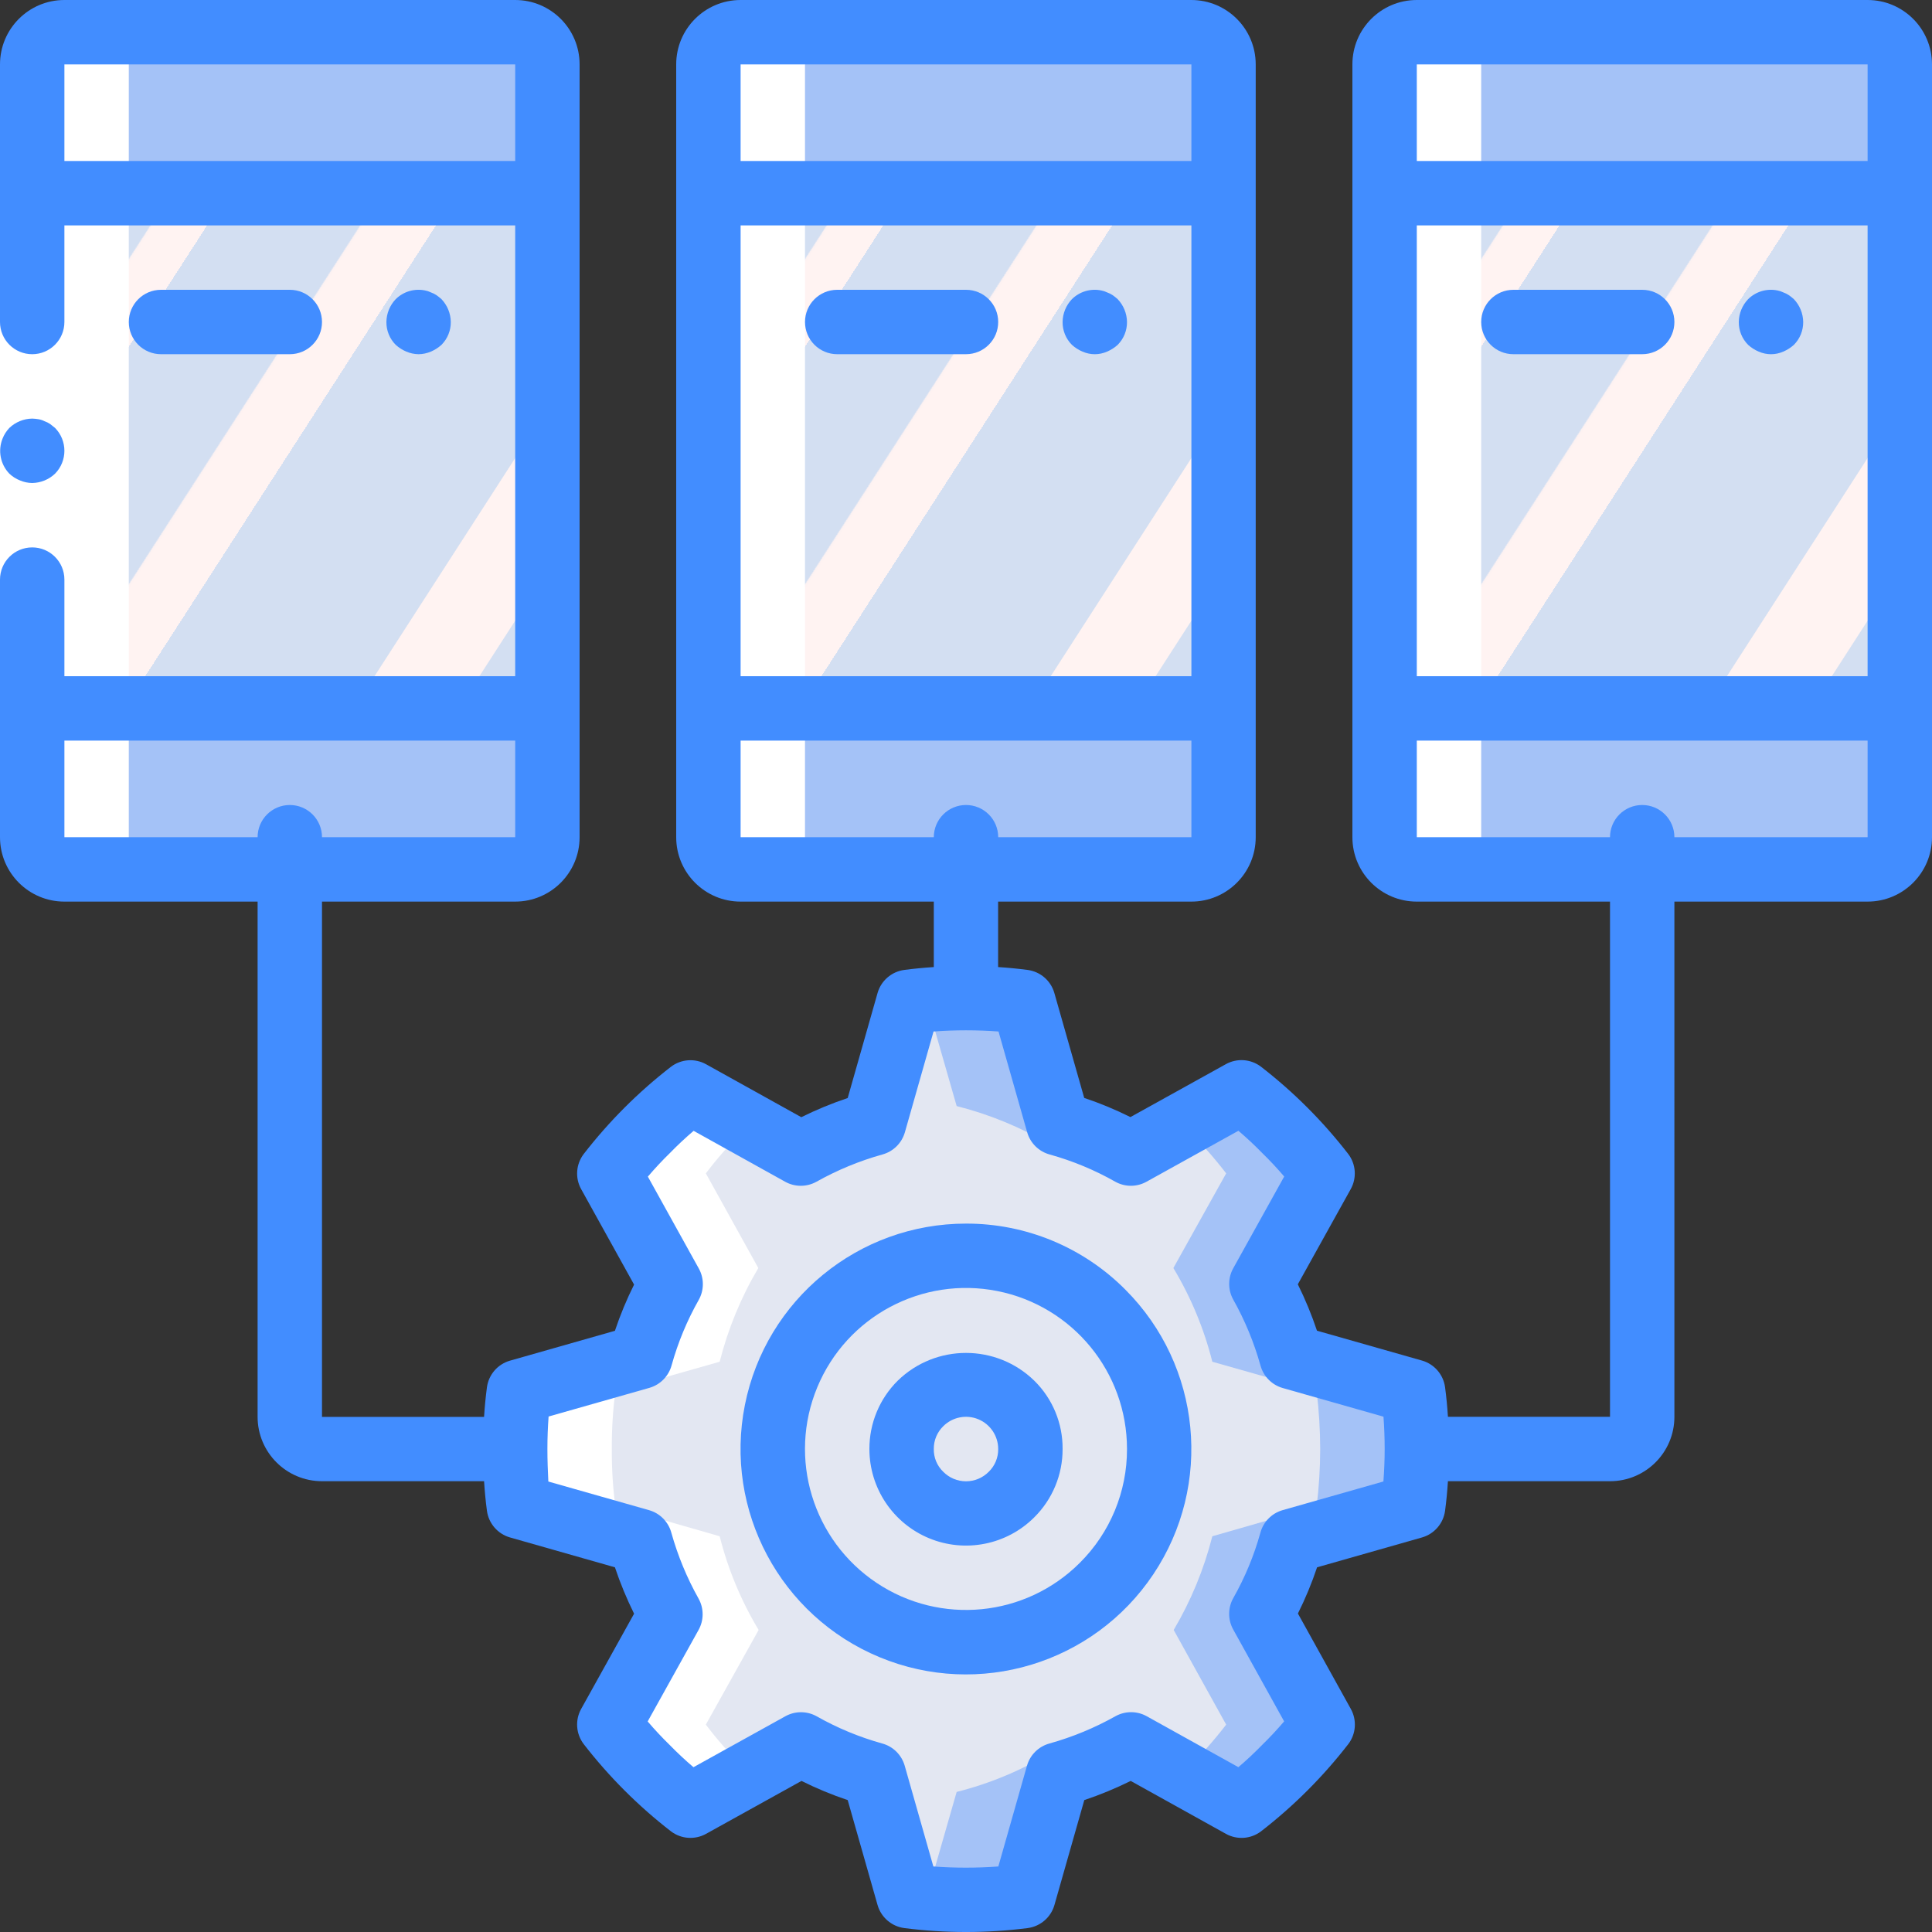 <?xml version="1.0" encoding="iso-8859-1"?>
<!-- Generator: Adobe Illustrator 21.0.0, SVG Export Plug-In . SVG Version: 6.00 Build 0)  -->
<svg version="1.1" id="Capa_1" xmlns="http://www.w3.org/2000/svg" xmlns:xlink="http://www.w3.org/1999/xlink" x="0px" y="0px"
	 viewBox="0 0 512 512" style="enable-background:new 0 0 512 512;" xml:space="preserve">
<rect x="0" y="0" width="512" height="512" fill="#333333" stroke="none"/>
<g>
	<g transform="translate(1 1)">
		<g>
			
				<linearGradient id="SVGID_1_" gradientUnits="userSpaceOnUse" x1="-49.704" y1="651.136" x2="-48.579" y2="650.236" gradientTransform="matrix(136.533 0 0 -170.667 6785.2 111168.805)">
				<stop  offset="0" style="stop-color:#D3DFF2"/>
				<stop  offset="0.172" style="stop-color:#D3DFF2"/>
				<stop  offset="0.2" style="stop-color:#D3DFF2"/>
				<stop  offset="0.2" style="stop-color:#DAE2F2"/>
				<stop  offset="0.201" style="stop-color:#EBEAF2"/>
				<stop  offset="0.201" style="stop-color:#F6EFF2"/>
				<stop  offset="0.202" style="stop-color:#FDF2F2"/>
				<stop  offset="0.205" style="stop-color:#FFF3F2"/>
				<stop  offset="0.252" style="stop-color:#FFF3F2"/>
				<stop  offset="0.26" style="stop-color:#FFF3F2"/>
				<stop  offset="0.26" style="stop-color:#D3DFF2"/>
				<stop  offset="0.397" style="stop-color:#D3DFF2"/>
				<stop  offset="0.42" style="stop-color:#D3DFF2"/>
				<stop  offset="0.42" style="stop-color:#DAE2F2"/>
				<stop  offset="0.421" style="stop-color:#EBEAF2"/>
				<stop  offset="0.421" style="stop-color:#F6EFF2"/>
				<stop  offset="0.422" style="stop-color:#FDF2F2"/>
				<stop  offset="0.425" style="stop-color:#FFF3F2"/>
				<stop  offset="0.489" style="stop-color:#FFF3F2"/>
				<stop  offset="0.5" style="stop-color:#FFF3F2"/>
				<stop  offset="0.5" style="stop-color:#F8F0F2"/>
				<stop  offset="0.5" style="stop-color:#E7E8F2"/>
				<stop  offset="0.5" style="stop-color:#DCE3F2"/>
				<stop  offset="0.5" style="stop-color:#D5E0F2"/>
				<stop  offset="0.501" style="stop-color:#D3DFF2"/>
				<stop  offset="0.706" style="stop-color:#D3DFF2"/>
				<stop  offset="0.74" style="stop-color:#D3DFF2"/>
				<stop  offset="0.741" style="stop-color:#FFF3F2"/>
				<stop  offset="0.835" style="stop-color:#FFF3F2"/>
				<stop  offset="0.85" style="stop-color:#FFF3F2"/>
				<stop  offset="0.851" style="stop-color:#D3DFF2"/>
			</linearGradient>
			<rect x="7.533" y="33.133" style="fill:url(#SVGID_1_);" width="136.533" height="170.667"/>
			
				<linearGradient id="SVGID_2_" gradientUnits="userSpaceOnUse" x1="-49.704" y1="651.136" x2="-48.579" y2="650.236" gradientTransform="matrix(136.533 0 0 -170.667 6964.4 111168.805)">
				<stop  offset="0" style="stop-color:#D3DFF2"/>
				<stop  offset="0.172" style="stop-color:#D3DFF2"/>
				<stop  offset="0.2" style="stop-color:#D3DFF2"/>
				<stop  offset="0.2" style="stop-color:#DAE2F2"/>
				<stop  offset="0.201" style="stop-color:#EBEAF2"/>
				<stop  offset="0.201" style="stop-color:#F6EFF2"/>
				<stop  offset="0.202" style="stop-color:#FDF2F2"/>
				<stop  offset="0.205" style="stop-color:#FFF3F2"/>
				<stop  offset="0.252" style="stop-color:#FFF3F2"/>
				<stop  offset="0.26" style="stop-color:#FFF3F2"/>
				<stop  offset="0.26" style="stop-color:#D3DFF2"/>
				<stop  offset="0.397" style="stop-color:#D3DFF2"/>
				<stop  offset="0.42" style="stop-color:#D3DFF2"/>
				<stop  offset="0.42" style="stop-color:#DAE2F2"/>
				<stop  offset="0.421" style="stop-color:#EBEAF2"/>
				<stop  offset="0.421" style="stop-color:#F6EFF2"/>
				<stop  offset="0.422" style="stop-color:#FDF2F2"/>
				<stop  offset="0.425" style="stop-color:#FFF3F2"/>
				<stop  offset="0.489" style="stop-color:#FFF3F2"/>
				<stop  offset="0.5" style="stop-color:#FFF3F2"/>
				<stop  offset="0.5" style="stop-color:#F8F0F2"/>
				<stop  offset="0.5" style="stop-color:#E7E8F2"/>
				<stop  offset="0.5" style="stop-color:#DCE3F2"/>
				<stop  offset="0.5" style="stop-color:#D5E0F2"/>
				<stop  offset="0.501" style="stop-color:#D3DFF2"/>
				<stop  offset="0.706" style="stop-color:#D3DFF2"/>
				<stop  offset="0.74" style="stop-color:#D3DFF2"/>
				<stop  offset="0.741" style="stop-color:#FFF3F2"/>
				<stop  offset="0.835" style="stop-color:#FFF3F2"/>
				<stop  offset="0.85" style="stop-color:#FFF3F2"/>
				<stop  offset="0.851" style="stop-color:#D3DFF2"/>
			</linearGradient>
			<rect x="186.733" y="33.133" style="fill:url(#SVGID_2_);" width="136.533" height="170.667"/>
			
				<linearGradient id="SVGID_3_" gradientUnits="userSpaceOnUse" x1="-49.704" y1="651.136" x2="-48.579" y2="650.236" gradientTransform="matrix(136.533 0 0 -170.667 7143.6 111168.805)">
				<stop  offset="0" style="stop-color:#D3DFF2"/>
				<stop  offset="0.172" style="stop-color:#D3DFF2"/>
				<stop  offset="0.2" style="stop-color:#D3DFF2"/>
				<stop  offset="0.2" style="stop-color:#DAE2F2"/>
				<stop  offset="0.201" style="stop-color:#EBEAF2"/>
				<stop  offset="0.201" style="stop-color:#F6EFF2"/>
				<stop  offset="0.202" style="stop-color:#FDF2F2"/>
				<stop  offset="0.205" style="stop-color:#FFF3F2"/>
				<stop  offset="0.252" style="stop-color:#FFF3F2"/>
				<stop  offset="0.26" style="stop-color:#FFF3F2"/>
				<stop  offset="0.26" style="stop-color:#D3DFF2"/>
				<stop  offset="0.397" style="stop-color:#D3DFF2"/>
				<stop  offset="0.42" style="stop-color:#D3DFF2"/>
				<stop  offset="0.42" style="stop-color:#DAE2F2"/>
				<stop  offset="0.421" style="stop-color:#EBEAF2"/>
				<stop  offset="0.421" style="stop-color:#F6EFF2"/>
				<stop  offset="0.422" style="stop-color:#FDF2F2"/>
				<stop  offset="0.425" style="stop-color:#FFF3F2"/>
				<stop  offset="0.489" style="stop-color:#FFF3F2"/>
				<stop  offset="0.5" style="stop-color:#FFF3F2"/>
				<stop  offset="0.5" style="stop-color:#F8F0F2"/>
				<stop  offset="0.5" style="stop-color:#E7E8F2"/>
				<stop  offset="0.5" style="stop-color:#DCE3F2"/>
				<stop  offset="0.5" style="stop-color:#D5E0F2"/>
				<stop  offset="0.501" style="stop-color:#D3DFF2"/>
				<stop  offset="0.706" style="stop-color:#D3DFF2"/>
				<stop  offset="0.74" style="stop-color:#D3DFF2"/>
				<stop  offset="0.741" style="stop-color:#FFF3F2"/>
				<stop  offset="0.835" style="stop-color:#FFF3F2"/>
				<stop  offset="0.85" style="stop-color:#FFF3F2"/>
				<stop  offset="0.851" style="stop-color:#D3DFF2"/>
			</linearGradient>
			<rect x="365.933" y="33.133" style="fill:url(#SVGID_3_);" width="136.533" height="170.667"/>
		</g>
		<g>
			<path style="fill:#A4C2F7;" d="M144.067,16.067V50.2H7.533V16.067c0-4.713,3.821-8.533,8.533-8.533h119.467
				C140.246,7.533,144.067,11.354,144.067,16.067z"/>
			<path style="fill:#A4C2F7;" d="M144.067,186.733v34.133c0,4.713-3.821,8.533-8.533,8.533H16.067
				c-4.713,0-8.533-3.821-8.533-8.533v-34.133H144.067z"/>
			<path style="fill:#A4C2F7;" d="M323.267,16.067V50.2H186.733V16.067c0-4.713,3.82-8.533,8.533-8.533h119.467
				C319.446,7.533,323.267,11.354,323.267,16.067z"/>
			<path style="fill:#A4C2F7;" d="M502.467,16.067V50.2H365.933V16.067c0-4.713,3.821-8.533,8.533-8.533h119.467
				C498.646,7.533,502.467,11.354,502.467,16.067z"/>
			<path style="fill:#A4C2F7;" d="M502.467,186.733v34.133c0,4.713-3.821,8.533-8.533,8.533H374.467
				c-4.713,0-8.533-3.821-8.533-8.533v-34.133H502.467z"/>
			<path style="fill:#A4C2F7;" d="M323.267,186.733v34.133c0,4.713-3.821,8.533-8.533,8.533H195.267
				c-4.713,0-8.533-3.821-8.533-8.533v-34.133H323.267z"/>
			<path style="fill:#A4C2F7;" d="M345.88,406.125c-2.209,8.724-5.658,17.086-10.24,24.832l13.909,25.088
				c-6.229,8.049-13.455,15.275-21.504,21.504l-15.616-8.704l-9.472-5.291c-4.341,2.626-8.911,4.854-13.653,6.656
				c-3.628,1.504-7.365,2.73-11.179,3.669l-7.936,27.648c-5.04,0.615-10.112,0.929-15.189,0.939c-4.267,0-8.533-0.256-12.8-0.683
				l-2.475-0.256l-7.851-27.648c-8.724-2.209-17.086-5.658-24.832-10.24l-11.947,6.656l-13.141,7.253
				c-3.504-2.693-6.839-5.6-9.984-8.704c-0.512-0.427-1.024-0.939-1.451-1.365c-3.626-3.565-6.991-7.387-10.069-11.435
				l13.995-25.088c-4.644-7.724-8.124-16.092-10.325-24.832l-27.648-7.936c-0.658-5.036-0.971-10.111-0.939-15.189
				c-0.03-5.107,0.283-10.21,0.939-15.275l27.648-7.851c2.209-8.724,5.658-17.086,10.24-24.832l-13.909-25.088
				c3.078-4.048,6.443-7.869,10.069-11.435c0.427-0.427,0.939-0.939,1.451-1.365c3.145-3.104,6.48-6.011,9.984-8.704l13.141,7.339
				l11.947,6.656c7.724-4.644,16.092-8.124,24.832-10.325l7.851-27.648l2.475-0.256c4.249-0.483,8.524-0.711,12.8-0.683
				c5.079-0.033,10.153,0.281,15.189,0.939l7.936,27.648c3.801,0.949,7.535,2.146,11.179,3.584
				c4.712,1.872,9.276,4.097,13.653,6.656l9.472-5.205l15.616-8.704c8.049,6.229,15.275,13.455,21.504,21.504l-13.995,25.088
				c4.644,7.724,8.124,16.092,10.325,24.832l27.648,7.851c0.613,5.069,0.926,10.169,0.939,15.275
				c-0.01,5.077-0.323,10.149-0.939,15.189L345.88,406.125z"/>
		</g>
		<g>
			<path style="fill:#E3E7F2;" d="M320.28,406.125c-2.209,8.724-5.658,17.086-10.24,24.832l13.909,25.088
				c-3.103,4.028-6.466,7.847-10.069,11.435c-0.427,0.427-0.939,0.939-1.451,1.365l-9.472-5.291
				c-4.341,2.626-8.911,4.854-13.653,6.656l-11.947-6.656c-7.724,4.644-16.092,8.124-24.832,10.325l-7.936,27.648l-2.389,0.256
				l-2.475-0.256l-7.851-27.648c-8.724-2.209-17.086-5.658-24.832-10.24l-11.947,6.656c-4.712-1.872-9.276-4.097-13.653-6.656
				l-9.472,5.205c-0.512-0.427-1.024-0.939-1.451-1.365c-3.626-3.565-6.991-7.387-10.069-11.435l13.995-25.088
				c-4.644-7.724-8.124-16.092-10.325-24.832l-27.648-7.936c-0.658-5.036-0.971-10.111-0.939-15.189
				c-0.03-5.107,0.283-10.21,0.939-15.275l27.648-7.851c2.209-8.724,5.658-17.086,10.24-24.832l-13.909-25.088
				c3.078-4.048,6.443-7.869,10.069-11.435c0.427-0.427,0.939-0.939,1.451-1.365l9.472,5.291c4.341-2.626,8.911-4.854,13.653-6.656
				l11.947,6.656c7.724-4.644,16.092-8.124,24.832-10.325l7.851-27.648l2.475-0.256l2.389,0.256l7.936,27.648
				c8.724,2.209,17.086,5.658,24.832,10.24l11.947-6.656l23.125,1.451c0.512,0.427,1.024,0.939,1.451,1.365
				c3.603,3.587,6.966,7.407,10.069,11.435l-13.995,25.088c4.644,7.724,8.124,16.092,10.325,24.832l27.648,7.851
				c0.613,5.069,0.926,10.169,0.939,15.275c-0.01,5.077-0.323,10.149-0.939,15.189L320.28,406.125z"/>
			<path style="fill:#E3E7F2;" d="M255,442.733c-28.497-0.002-53.024-20.134-58.582-48.084c-5.558-27.95,9.402-55.934,35.731-66.837
				c26.329-10.904,56.693-1.691,72.524,22.005c15.831,23.695,12.719,55.274-7.433,75.423
				C286.062,436.479,270.851,442.778,255,442.733z"/>
			<path style="fill:#E3E7F2;" d="M255,408.6c-12.212,0.003-22.726-8.621-25.112-20.598c-2.386-11.977,4.019-23.971,15.3-28.649
				c11.281-4.678,24.295-0.737,31.085,9.414c6.79,10.15,5.465,23.684-3.165,32.324C268.338,405.943,261.804,408.653,255,408.6z"/>
		</g>
		<g>
			<path style="fill:#FFFFFF;" d="M212.333,186.733V16.067c0-4.713,3.821-8.533,8.533-8.533h-25.6c-4.713,0-8.533,3.821-8.533,8.533
				v204.8c0,4.713,3.82,8.533,8.533,8.533h25.6c-4.713,0-8.533-3.821-8.533-8.533V186.733z"/>
			<path style="fill:#FFFFFF;" d="M391.533,220.867v-204.8c0-4.713,3.82-8.533,8.533-8.533h-25.6c-4.713,0-8.533,3.821-8.533,8.533
				v204.8c0,4.713,3.821,8.533,8.533,8.533h25.6C395.354,229.4,391.533,225.579,391.533,220.867z"/>
			<path style="fill:#FFFFFF;" d="M197.571,468.845c-0.512-0.427-1.024-0.939-1.451-1.365c-3.626-3.565-6.991-7.387-10.069-11.435
				l13.995-25.088c-4.644-7.724-8.124-16.092-10.325-24.832l-27.648-7.936c-0.658-5.036-0.971-10.111-0.939-15.189
				c-0.03-5.107,0.283-10.21,0.939-15.275l27.648-7.851c2.209-8.724,5.658-17.086,10.24-24.832l-13.909-25.088
				c3.078-4.048,6.443-7.869,10.069-11.435c0.427-0.427,0.93-0.93,1.442-1.357l-2.466-1.374l-13.141-7.339
				c-3.504,2.693-6.839,5.6-9.984,8.704c-0.512,0.427-1.024,0.939-1.451,1.365c-3.626,3.565-6.991,7.387-10.069,11.435
				l13.909,25.088c-4.582,7.746-8.031,16.108-10.24,24.832l-27.648,7.851c-0.655,5.065-0.969,10.168-0.939,15.275
				c-0.033,5.079,0.281,10.153,0.939,15.189l27.648,7.936c2.202,8.74,5.681,17.108,10.325,24.832l-13.995,25.088
				c3.078,4.048,6.443,7.869,10.069,11.435c0.427,0.427,0.939,0.939,1.451,1.365c3.145,3.104,6.48,6.011,9.984,8.704l13.141-7.253
				l2.56-1.408L197.571,468.845z"/>
			<path style="fill:#FFFFFF;" d="M33.133,220.867v-204.8c0-4.713,3.821-8.533,8.533-8.533h-25.6c-4.713,0-8.533,3.821-8.533,8.533
				v204.8c0,4.713,3.821,8.533,8.533,8.533h25.6C36.954,229.4,33.133,225.579,33.133,220.867z"/>
		</g>
	</g>
	<g>
		<polygon style="fill:#FFFFFF;" points="17.067,51.2 17.067,162.133 17.067,221.867 0,221.867 0,162.133 0,51.2 		"/>
		<g>
			<path style="fill:#428DFF;" d="M8.533,128c2.259-0.033,4.422-0.917,6.059-2.475c3.3-3.365,3.3-8.752,0-12.117l-1.28-1.024
				c-0.476-0.323-0.992-0.582-1.536-0.768c-0.484-0.247-1.001-0.419-1.536-0.512c-0.564-0.095-1.135-0.152-1.707-0.171
				c-2.259,0.033-4.422,0.917-6.059,2.475c-0.771,0.816-1.38,1.772-1.792,2.816c-1.287,3.183-0.586,6.825,1.792,9.301
				c0.816,0.771,1.772,1.38,2.816,1.792C6.317,127.755,7.418,127.987,8.533,128z"/>
			<path style="fill:#428DFF;" d="M494.933,0H375.467C366.041,0,358.4,7.641,358.4,17.067v204.8c0,9.426,7.641,17.067,17.067,17.067
				h51.2v136.533h-42.948c-0.171-2.671-0.418-5.291-0.759-7.825c-0.449-3.371-2.856-6.153-6.127-7.083l-27.819-7.91
				c-1.41-4.21-3.107-8.318-5.077-12.297l14.02-25.224c1.648-2.959,1.39-6.612-0.657-9.31c-6.705-8.662-14.481-16.438-23.142-23.142
				c-2.696-2.043-6.345-2.301-9.301-0.657l-25.284,14.02c-3.958-1.976-8.05-3.673-12.245-5.077l-7.91-27.793
				c-0.929-3.271-3.712-5.678-7.083-6.127c-2.56-0.333-5.12-0.589-7.825-0.759v-17.348h51.2c9.426,0,17.067-7.641,17.067-17.067
				v-204.8C332.774,7.641,325.133,0,315.708,0H196.267C186.841,0,179.2,7.641,179.2,17.067v204.8
				c0,9.426,7.641,17.067,17.067,17.067h51.2v17.348c-2.671,0.171-5.299,0.427-7.825,0.759c-3.371,0.449-6.153,2.856-7.083,6.127
				l-7.91,27.819c-4.21,1.41-8.318,3.107-12.297,5.077l-25.225-14.02c-2.959-1.648-6.612-1.39-9.31,0.657
				c-8.662,6.705-16.438,14.481-23.142,23.142c-2.043,2.696-2.301,6.345-0.657,9.301l14.02,25.284
				c-1.976,3.958-3.673,8.05-5.077,12.245l-27.793,7.91c-3.271,0.929-5.678,3.712-6.127,7.083c-0.341,2.56-0.589,5.12-0.759,7.825
				H85.333V238.933h51.2c9.426,0,17.067-7.641,17.067-17.067v-204.8C153.6,7.641,145.959,0,136.533,0H17.067
				C7.641,0,0,7.641,0,17.067v68.267c0,4.713,3.821,8.533,8.533,8.533s8.533-3.821,8.533-8.533v-25.6h119.467V179.2H17.067v-25.6
				c0-4.713-3.821-8.533-8.533-8.533S0,148.887,0,153.6v68.267c0,9.426,7.641,17.067,17.067,17.067h51.2v136.533
				c0,9.426,7.641,17.067,17.067,17.067h42.948c0.171,2.671,0.418,5.291,0.759,7.825c0.449,3.371,2.856,6.153,6.127,7.083
				l27.793,7.91c1.41,4.21,3.107,8.318,5.077,12.297l-14.02,25.225c-1.648,2.959-1.39,6.612,0.657,9.31
				c6.705,8.662,14.481,16.438,23.142,23.142c2.696,2.043,6.345,2.301,9.301,0.657l25.284-14.02
				c3.958,1.976,8.05,3.673,12.245,5.077l7.91,27.793c0.929,3.271,3.712,5.678,7.083,6.127c10.861,1.388,21.855,1.388,32.717,0
				c3.371-0.449,6.153-2.856,7.083-6.127l7.91-27.793c4.21-1.41,8.318-3.107,12.297-5.077l25.225,14.02
				c2.959,1.648,6.612,1.39,9.31-0.657c8.662-6.705,16.438-14.481,23.142-23.142c2.043-2.696,2.301-6.345,0.657-9.301l-14.02-25.284
				c1.976-3.958,3.673-8.05,5.077-12.245l27.793-7.91c3.271-0.929,5.678-3.712,6.127-7.083c0.341-2.56,0.589-5.12,0.759-7.825
				h42.948c9.426,0,17.067-7.641,17.067-17.067V238.933h51.2c9.426,0,17.067-7.641,17.067-17.067v-204.8
				C512,7.641,504.359,0,494.933,0z M17.067,42.667v-25.6h119.467v25.6H17.067z M17.067,196.267h119.467v25.6h-51.2
				c0-4.713-3.821-8.533-8.533-8.533c-4.713,0-8.533,3.821-8.533,8.533h-51.2V196.267z M196.267,59.733h119.467V179.2H196.267
				V59.733z M315.733,17.067v25.6H196.267v-25.6H315.733z M196.267,196.267h119.467v25.6h-51.2c0-4.713-3.821-8.533-8.533-8.533
				c-4.713,0-8.533,3.821-8.533,8.533h-51.2V196.267z M366.618,392.61l-26.709,7.595c-2.873,0.823-5.107,3.089-5.888,5.973
				c-1.682,6.052-4.097,11.875-7.194,17.34c-1.453,2.592-1.453,5.753,0,8.346l13.483,24.32c-1.843,2.167-3.817,4.278-5.922,6.332
				c-1.98,2.031-4.048,3.965-6.204,5.803l-24.277-13.491c-2.585-1.444-5.734-1.444-8.32,0c-5.509,3.089-11.368,5.51-17.451,7.211
				c-2.885,0.781-5.151,3.015-5.973,5.888l-7.595,26.709c-5.732,0.418-11.488,0.418-17.22,0l-7.595-26.709
				c-0.823-2.873-3.089-5.107-5.973-5.888c-6.052-1.682-11.875-4.097-17.34-7.194c-2.592-1.453-5.753-1.453-8.346,0l-24.32,13.483
				c-2.167-1.843-4.278-3.817-6.332-5.922c-2.031-1.98-3.965-4.048-5.803-6.204l13.483-24.243c1.444-2.585,1.444-5.734,0-8.32
				c-3.089-5.509-5.51-11.368-7.211-17.451c-0.781-2.885-3.015-5.151-5.888-5.973l-26.709-7.595
				c-0.137-2.799-0.247-5.675-0.247-8.619c0-2.944,0.111-5.82,0.316-8.61l26.709-7.595c2.873-0.823,5.107-3.089,5.888-5.973
				c1.682-6.052,4.097-11.875,7.194-17.34c1.453-2.592,1.453-5.753,0-8.346l-13.483-24.32c1.843-2.167,3.817-4.278,5.922-6.332
				c1.98-2.031,4.048-3.965,6.204-5.803l24.243,13.483c2.585,1.444,5.735,1.444,8.32,0c5.509-3.089,11.368-5.51,17.451-7.211
				c2.885-0.781,5.151-3.015,5.973-5.888l7.595-26.709c5.732-0.418,11.488-0.418,17.22,0l7.595,26.709
				c0.823,2.873,3.089,5.107,5.973,5.888c6.052,1.682,11.875,4.097,17.34,7.194c2.589,1.463,5.756,1.463,8.346,0l24.32-13.483
				c2.167,1.843,4.278,3.817,6.332,5.922c2.031,1.98,3.965,4.048,5.803,6.204l-13.5,24.303c-1.444,2.585-1.444,5.734,0,8.32
				c3.089,5.509,5.51,11.368,7.211,17.451c0.781,2.885,3.015,5.151,5.888,5.973l26.709,7.595c0.205,2.79,0.316,5.666,0.316,8.61
				C366.95,386.987,366.822,389.82,366.618,392.61z M375.467,59.733h119.467V179.2H375.467V59.733z M494.933,17.067v25.6H375.467
				v-25.6H494.933z M443.733,221.867c0-4.713-3.821-8.533-8.533-8.533c-4.713,0-8.533,3.821-8.533,8.533h-51.2v-25.6h119.467v25.6
				H443.733z"/>
			<path style="fill:#428DFF;" d="M76.8,93.867c4.713,0,8.533-3.821,8.533-8.533S81.513,76.8,76.8,76.8H42.667
				c-4.713,0-8.533,3.821-8.533,8.533s3.821,8.533,8.533,8.533H76.8z"/>
			<path style="fill:#428DFF;" d="M256,76.8h-34.133c-4.713,0-8.533,3.821-8.533,8.533s3.821,8.533,8.533,8.533H256
				c4.713,0,8.533-3.821,8.533-8.533S260.713,76.8,256,76.8z"/>
			<path style="fill:#428DFF;" d="M435.2,76.8h-34.133c-4.713,0-8.533,3.821-8.533,8.533s3.82,8.533,8.533,8.533H435.2
				c4.713,0,8.533-3.821,8.533-8.533S439.913,76.8,435.2,76.8z"/>
			<path style="fill:#428DFF;" d="M256,324.267c-28.498-0.006-53.031,20.119-58.596,48.068
				c-5.565,27.949,9.388,55.937,35.714,66.847c26.326,10.91,56.694,1.704,72.53-21.988c15.836-23.692,12.731-55.272-7.417-75.426
				C287.058,330.526,271.85,324.224,256,324.267z M286.165,414.165c-14.396,14.391-36.953,16.609-53.876,5.298
				s-23.499-33.003-15.706-51.807c7.793-18.805,27.785-29.485,47.748-25.51s34.339,21.499,34.335,41.854
				C298.695,395.321,294.194,406.183,286.165,414.165z"/>
			<path style="fill:#428DFF;" d="M237.909,365.892c-4.826,4.788-7.531,11.31-7.509,18.108c0.002,10.35,6.237,19.681,15.798,23.644
				s20.569,1.778,27.892-5.536c4.829-4.785,7.534-11.309,7.509-18.108c0.058-6.805-2.652-13.341-7.509-18.108
				C264.022,356.089,247.978,356.089,237.909,365.892z M262.033,390.033c-1.591,1.617-3.765,2.527-6.033,2.527
				c-2.268,0-4.442-0.91-6.033-2.527c-1.64-1.573-2.546-3.761-2.5-6.033c-0.031-2.269,0.874-4.451,2.5-6.033
				c2.44-2.44,6.11-3.169,9.298-1.849c3.188,1.321,5.267,4.431,5.268,7.882C264.564,386.269,263.66,388.451,262.033,390.033z"/>
			<path style="fill:#428DFF;" d="M110.933,93.867c1.115-0.013,2.217-0.245,3.243-0.683c1.033-0.435,1.985-1.041,2.816-1.792
				c1.602-1.607,2.493-3.789,2.475-6.059c-0.031-2.259-0.915-4.423-2.475-6.059c-0.407-0.365-0.835-0.707-1.28-1.024
				c-0.476-0.322-0.993-0.58-1.536-0.768c-0.484-0.245-1.002-0.418-1.536-0.512c-2.811-0.574-5.722,0.29-7.765,2.304
				c-1.563,1.633-2.447,3.798-2.475,6.059c-0.023,2.27,0.869,4.454,2.475,6.059c0.83,0.753,1.782,1.359,2.816,1.792
				C108.717,93.621,109.818,93.853,110.933,93.867z"/>
			<path style="fill:#428DFF;" d="M296.192,79.275c-0.407-0.365-0.835-0.707-1.28-1.024c-0.476-0.322-0.993-0.58-1.536-0.768
				c-0.484-0.245-1.002-0.418-1.536-0.512c-2.811-0.574-5.722,0.29-7.765,2.304c-1.563,1.633-2.447,3.798-2.475,6.059
				c-0.023,2.27,0.869,4.454,2.475,6.059c0.83,0.753,1.782,1.359,2.816,1.792c2.066,0.911,4.419,0.911,6.485,0
				c1.033-0.435,1.985-1.041,2.816-1.792c1.602-1.607,2.493-3.789,2.475-6.059C298.635,83.074,297.751,80.91,296.192,79.275z"/>
			<path style="fill:#428DFF;" d="M475.392,79.275c-0.407-0.365-0.835-0.707-1.28-1.024c-0.477-0.322-0.993-0.58-1.536-0.768
				c-0.484-0.245-1.002-0.418-1.536-0.512c-2.811-0.574-5.722,0.29-7.765,2.304c-1.563,1.633-2.447,3.798-2.475,6.059
				c-0.023,2.27,0.869,4.454,2.475,6.059c0.83,0.753,1.782,1.359,2.816,1.792c2.066,0.911,4.419,0.911,6.485,0
				c1.033-0.435,1.985-1.041,2.816-1.792c1.602-1.607,2.493-3.789,2.475-6.059C477.835,83.074,476.951,80.91,475.392,79.275z"/>
		</g>
	</g>
</g>
<g>
</g>
<g>
</g>
<g>
</g>
<g>
</g>
<g>
</g>
<g>
</g>
<g>
</g>
<g>
</g>
<g>
</g>
<g>
</g>
<g>
</g>
<g>
</g>
<g>
</g>
<g>
</g>
<g>
</g>
</svg>
